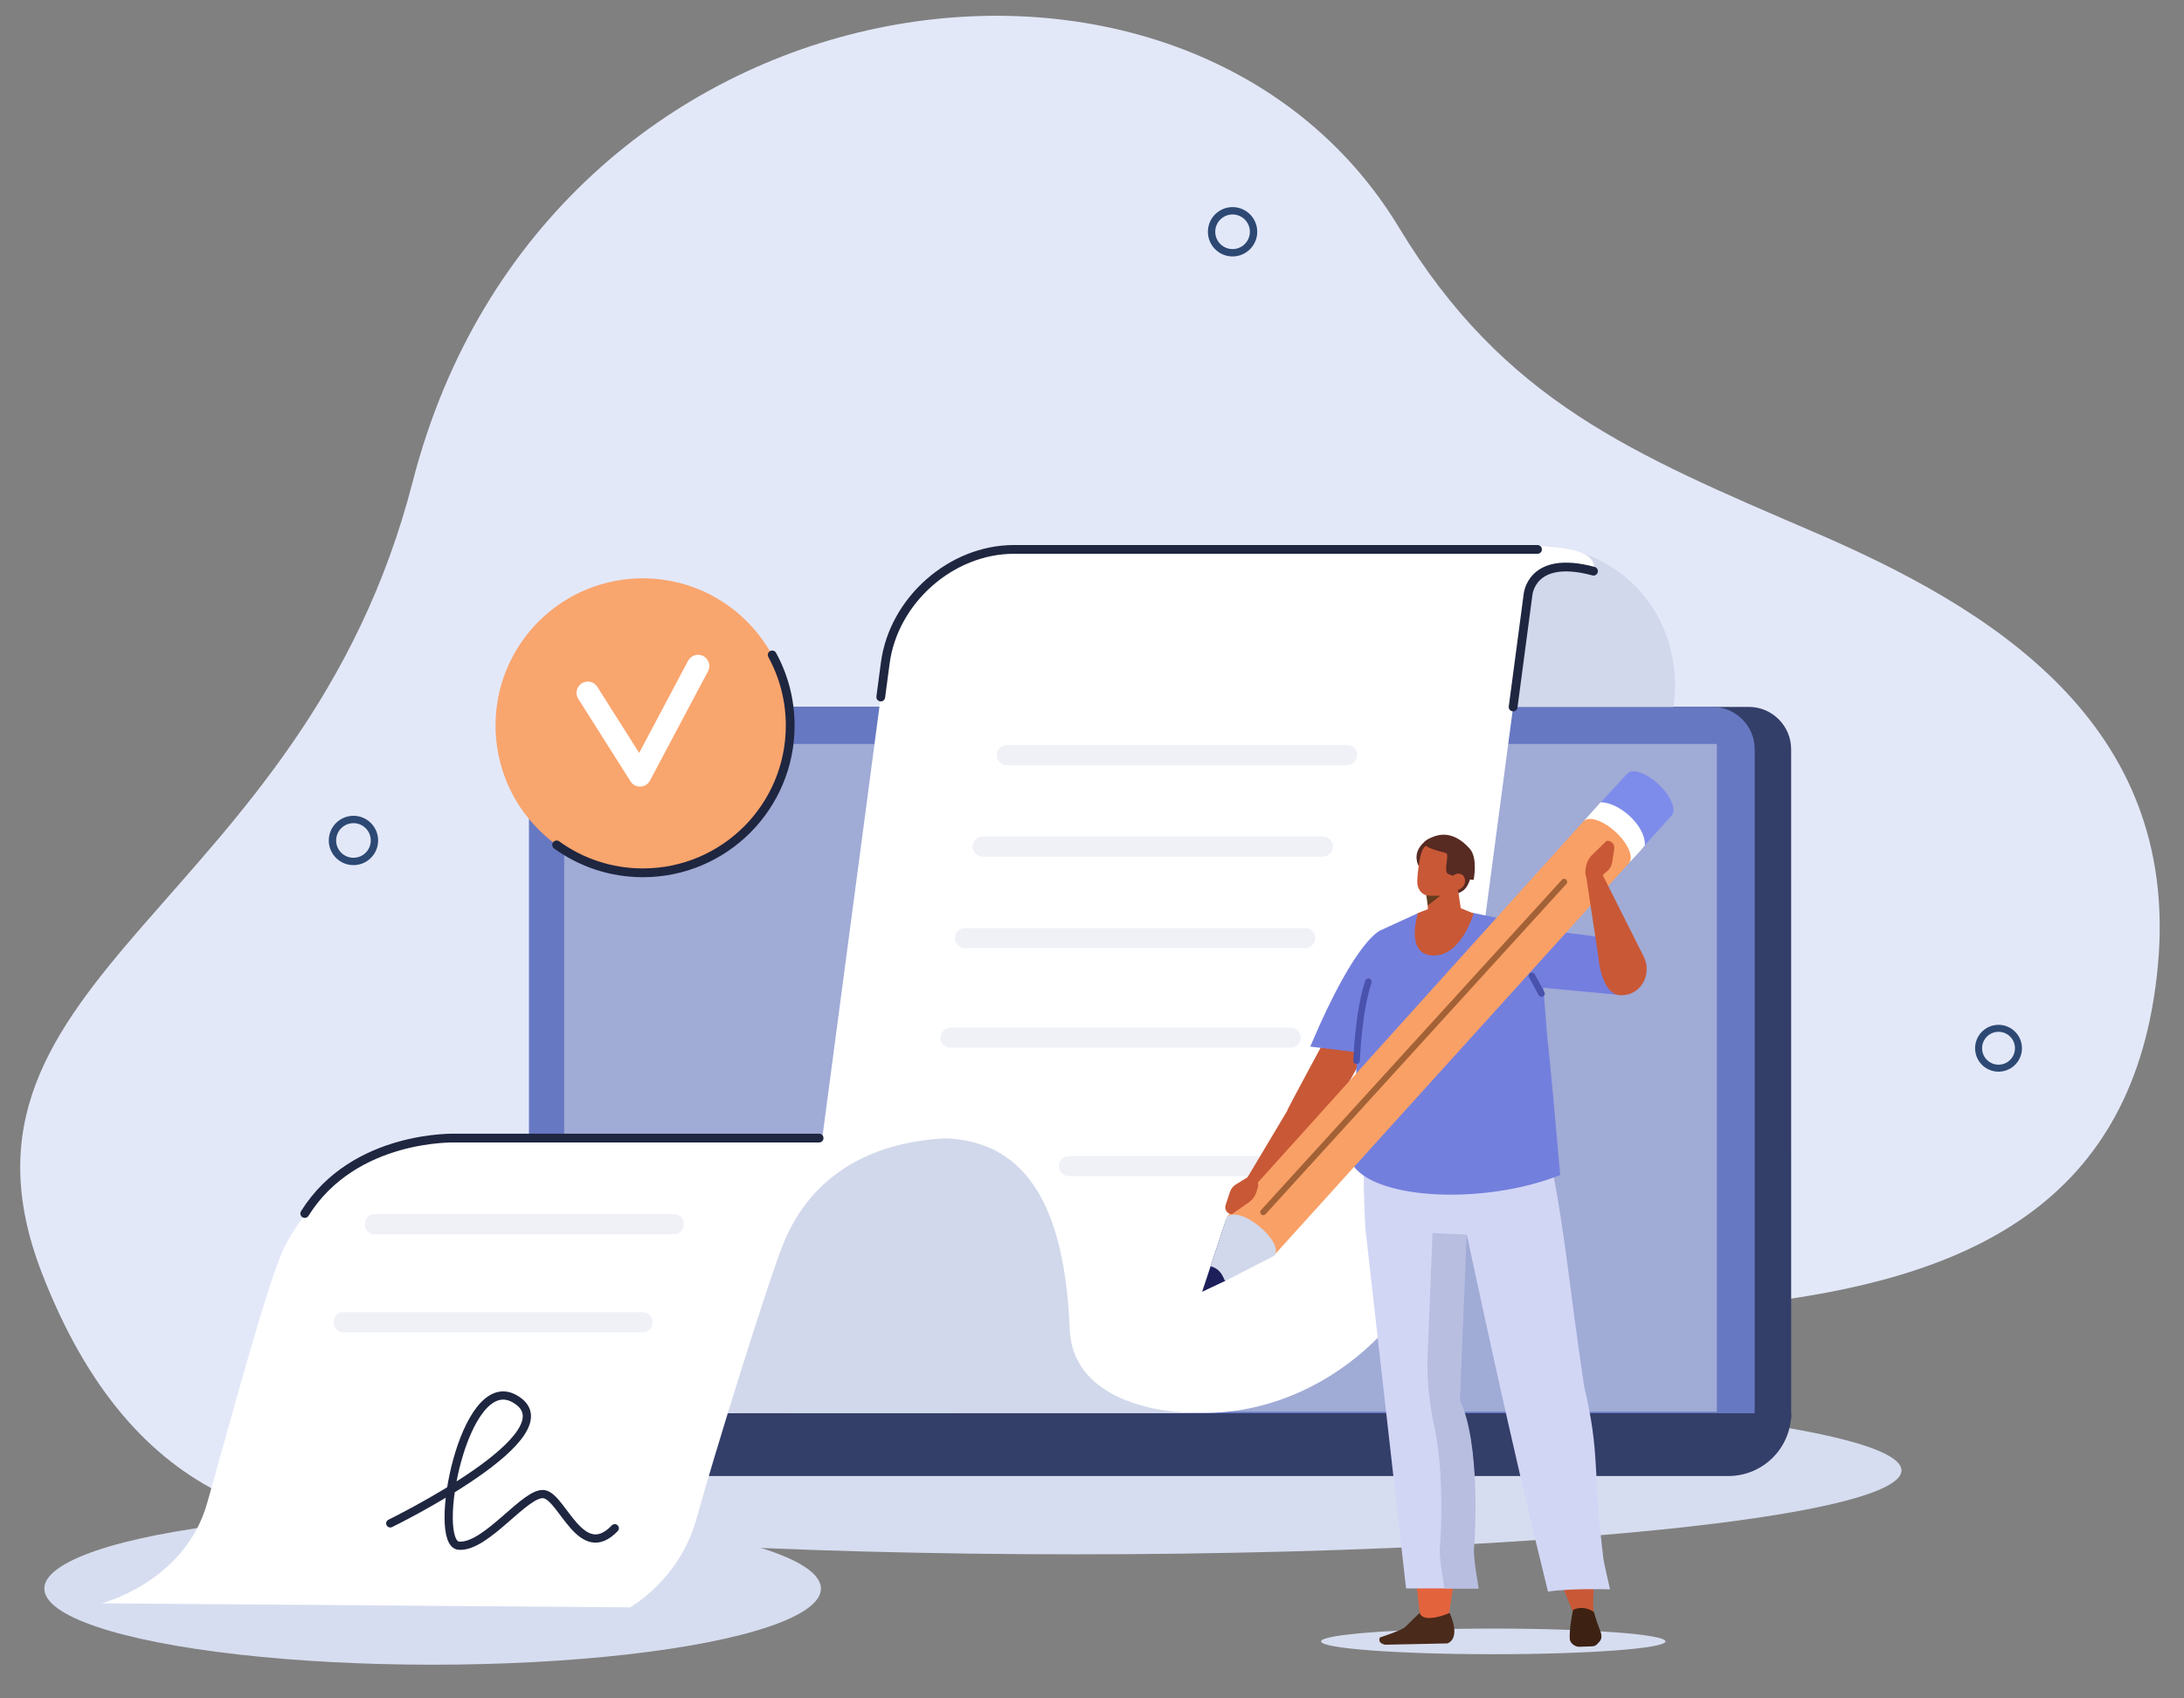 <?xml version="1.0" encoding="utf-8"?>
<!-- Generator: Adobe Illustrator 27.5.0, SVG Export Plug-In . SVG Version: 6.00 Build 0)  -->
<svg version="1.1" id="Layer_1" xmlns="http://www.w3.org/2000/svg" xmlns:xlink="http://www.w3.org/1999/xlink" x="0px" y="0px"
	 viewBox="0 0 1080 840" style="enable-background:new 0 0 1080 840;" xml:space="preserve">
<rect x="0" y="0" width="1080" height="840" fill="#808080" stroke="none"/>
<style type="text/css">
	.st0{fill:#D7DDF0;}
	.st1{fill:#E3E8F9;}
	
		.st2{fill-rule:evenodd;clip-rule:evenodd;fill:none;stroke:#2D4973;stroke-width:3.459;stroke-linecap:round;stroke-miterlimit:10;}
	
		.st3{fill-rule:evenodd;clip-rule:evenodd;fill:none;stroke:#2D4973;stroke-width:3.643;stroke-linecap:round;stroke-miterlimit:10;}
	.st4{fill:#333E69;}
	.st5{fill:#6778C2;}
	.st6{fill:#A0ABD6;}
	.st7{fill:#D1D8EB;}
	.st8{fill:#FFFFFF;}
	.st9{fill:none;stroke:#1F2640;stroke-width:4.339;stroke-linecap:round;stroke-linejoin:round;stroke-miterlimit:10;}
	.st10{fill:#EFF1F7;}
	.st11{fill:none;stroke:#1F2640;stroke-width:4.067;stroke-linecap:round;stroke-linejoin:round;stroke-miterlimit:10;}
	.st12{fill:#C95836;}
	.st13{fill:#737FDD;}
	.st14{fill:#747EDF;}
	.st15{fill-rule:evenodd;clip-rule:evenodd;fill:#D7DDF0;}
	.st16{fill-rule:evenodd;clip-rule:evenodd;fill:#E3633D;}
	.st17{fill-rule:evenodd;clip-rule:evenodd;fill:#4A2A1A;}
	.st18{fill-rule:evenodd;clip-rule:evenodd;fill:#D2D6F5;}
	.st19{fill-rule:evenodd;clip-rule:evenodd;fill:#B8BEE0;}
	.st20{fill:#D2D6F5;}
	.st21{fill-rule:evenodd;clip-rule:evenodd;fill:#572A22;}
	.st22{fill-rule:evenodd;clip-rule:evenodd;fill:#C95836;}
	.st23{fill-rule:evenodd;clip-rule:evenodd;fill:#633C1D;}
	.st24{fill-rule:evenodd;clip-rule:evenodd;fill:#737FDD;}
	.st25{fill-rule:evenodd;clip-rule:evenodd;fill:#3D2213;}
	
		.st26{fill-rule:evenodd;clip-rule:evenodd;fill:none;stroke:#4952AD;stroke-width:3.243;stroke-linecap:round;stroke-linejoin:round;stroke-miterlimit:10;}
	.st27{fill-rule:evenodd;clip-rule:evenodd;fill:#7D8CEB;}
	.st28{fill-rule:evenodd;clip-rule:evenodd;fill:#FFFFFF;}
	.st29{fill-rule:evenodd;clip-rule:evenodd;fill:#F9A066;}
	.st30{fill-rule:evenodd;clip-rule:evenodd;fill:#1C1F59;}
	.st31{fill-rule:evenodd;clip-rule:evenodd;fill:#D1D8EB;}
	
		.st32{fill-rule:evenodd;clip-rule:evenodd;fill:none;stroke:#A36136;stroke-width:3.017;stroke-linecap:round;stroke-linejoin:round;stroke-miterlimit:10;}
	.st33{fill:#F9A56E;}
	.st34{fill:none;stroke:#FFFFFF;stroke-width:11.141;stroke-linecap:round;stroke-linejoin:round;stroke-miterlimit:10;}
</style>
<ellipse class="st0" cx="213.94" cy="785.7" rx="192.02" ry="37.64"/>
<path class="st1" d="M20.69,629.58c-56.9-146.97,129.26-181.01,183.4-391.36C269.96-17.68,586.55-61.7,691.81,112.55
	c51.84,85.82,115.86,112.14,204.92,150.48c87.2,37.53,181.35,94.26,170.39,214.17c-21.83,238.82-337.7,145.14-541.03,190.93
	C337.01,710.71,110.43,861.35,20.69,629.58z"/>
<ellipse transform="matrix(0.973 -0.23 0.23 0.973 -92.759 240.969)" class="st2" cx="988.4" cy="518.82" rx="9.86" ry="9.86"/>
<circle class="st3" cx="609.51" cy="114.63" r="10.38"/>
<ellipse transform="matrix(0.707 -0.707 0.707 0.707 -242.741 245.395)" class="st3" cx="174.85" cy="415.71" rx="10.38" ry="10.38"/>
<ellipse class="st0" cx="532.12" cy="727.25" rx="408.16" ry="41.5"/>
<path class="st4" d="M885.74,701.94l-606.15,0l0-331.35c0-11.58,9.39-20.97,20.97-20.97l564.2,0c11.58,0,20.97,9.39,20.97,20.97
	L885.74,701.94z"/>
<path class="st5" d="M867.72,701.94l-606.15,0l0-331.35c0-11.58,9.39-20.97,20.97-20.97l564.2,0c11.58,0,20.97,9.39,20.97,20.97
	L867.72,701.94z"/>
<rect x="278.99" y="367.96" class="st6" width="570.01" height="330.31"/>
<path class="st4" d="M854.7,730.02l-657.45,0c-17.15,0-31.05-13.9-31.05-31.05l0,0l719.56,0l0,0
	C885.75,716.11,871.85,730.02,854.7,730.02z"/>
<path class="st7" d="M591.47,269.62l166.67,0c44.21,0,75.3,35.84,69.43,80.05l0,0l-246.72,0L591.47,269.62z"/>
<path class="st8" d="M595.67,698.8H388.58l49.46-373c4.11-31.03,32.6-56.18,63.63-56.18h257.19c15.8,1.21,30.83,2.77,29.22,12.19
	c-13.88-2.67-26.58-2.65-32.51,12.62l-7.32,55.24l-32.2,242.84C708.26,651.22,654.37,698.8,595.67,698.8z"/>
<path class="st7" d="M528.94,656.63c0.68,30.73,33.14,42.61,66.99,42.27l-258.41,0.07c-44.21,0-69.77-136.09-69.77-136.09
	l198.38,0.06C499.83,563.69,526.02,585.34,528.94,656.63z"/>
<path class="st9" d="M748.25,349.67l7.32-55.24c0,0,1.21-20.39,32.42-11.94"/>
<path class="st10" d="M666.12,378.43l-168.26,0c-2.73,0-4.97-2.24-4.97-4.97l0,0c0-2.73,2.24-4.97,4.97-4.97l168.26,0
	c2.73,0,4.97,2.24,4.97,4.97l0,0C671.09,376.2,668.86,378.43,666.12,378.43z"/>
<path class="st10" d="M654.19,423.67l-168.26,0c-2.73,0-4.97-2.24-4.97-4.97l0,0c0-2.73,2.24-4.97,4.97-4.97l168.26,0
	c2.73,0,4.97,2.24,4.97,4.97l0,0C659.17,421.43,656.93,423.67,654.19,423.67z"/>
<path class="st10" d="M645.45,468.91l-168.25,0c-2.73,0-4.97-2.24-4.97-4.97l0,0c0-2.73,2.24-4.97,4.97-4.97l168.25,0
	c2.73,0,4.97,2.24,4.97,4.97l0,0C650.42,466.67,648.18,468.91,645.45,468.91z"/>
<path class="st10" d="M638.29,518.2l-168.26,0c-2.73,0-4.97-2.24-4.97-4.97l0,0c0-2.73,2.24-4.97,4.97-4.97l168.26,0
	c2.73,0,4.97,2.24,4.97,4.97l0,0C643.26,515.97,641.03,518.2,638.29,518.2z"/>
<path class="st10" d="M624.78,581.73l-96.19,0c-2.73,0-4.97-2.24-4.97-4.97l0,0c0-2.73,2.24-4.97,4.97-4.97l96.19,0
	c2.73,0,4.97,2.24,4.97,4.97l0,0C629.75,579.49,627.51,581.73,624.78,581.73z"/>
<path class="st9" d="M760.31,271.73H501.4c-31.03,0-59.51,25.15-63.63,56.18l-2.23,16.83"/>
<g>
	<path class="st8" d="M311.53,794.98c0,0,24.62-13.52,32.97-44.13c7.31-26.81,36.48-121.34,43.78-137.97
		c19.52-44.5,62.66-49.22,81.56-50h-64.78l-169.29,0c0,0-60.23-9.82-94.51,52.67c-8.16,14.88-28.91,93.36-38.95,128.28
		c-11.13,38.7-52.03,49.15-52.03,49.15L311.53,794.98z"/>
</g>
<path class="st11" d="M192.98,753.45c0,0,91.86-44.79,61.36-61.72c-25.17-13.97-41.17,71.8-27.41,72.76
	c13.76,0.96,33.27-27.37,42.33-25.45c9.05,1.92,18.23,34.1,34.74,16.81"/>
<path class="st10" d="M333.43,610.44l-148.24,0c-2.57,0-4.68-2.1-4.68-4.68v-0.59c0-2.57,2.1-4.68,4.68-4.68l148.24,0
	c2.57,0,4.68,2.1,4.68,4.68v0.59C338.11,608.34,336.01,610.44,333.43,610.44z"/>
<path class="st10" d="M317.96,658.94l-148.24,0c-2.57,0-4.68-2.1-4.68-4.68v-0.59c0-2.57,2.1-4.68,4.68-4.68l148.24,0
	c2.57,0,4.68,2.1,4.68,4.68v0.59C322.64,656.84,320.54,658.94,317.96,658.94z"/>
<g>
	<path class="st12" d="M658,509c0,0-21.77,40.27-21.39,40.14c0.38-0.13,20.64,3.52,20.64,3.52l29.45-52.35L658,509z"/>
	<path class="st13" d="M683.24,459.88c0,0-12.14,2.84-35.31,57.75l29.02,3.55c0,0,15.24-34.45,15.24-35.28
		C692.19,485.06,683.24,459.88,683.24,459.88z"/>
	<path class="st12" d="M647.52,566.17l-27.35,25.27l-5.28-5.79l21.79-36.5c3.41-5.86,9.45-8.66,15.82-4.86
		c1.04,0.62,1.92,1.45,2.84,2.34C663.14,554.22,647.52,566.17,647.52,566.17z"/>
	<path class="st14" d="M743.99,457.58c0,0,48.02,5.76,47.54,5.98c-0.48,0.21,8.86,28.47,8.86,28.47l-41.97-3.92L743.99,457.58z"/>
	<path class="st15" d="M653.27,811.81c0,3.5,38.13,6.34,85.17,6.34c47.04,0,85.17-2.84,85.17-6.34c0-3.5-38.13-6.34-85.17-6.34
		C691.41,805.47,653.27,808.31,653.27,811.81z"/>
	<path class="st16" d="M716.1,800.72c0,0,13.89-77.07-0.06-107.56l11.33-104.55l-48.83,3.36l23.93,209.49L716.1,800.72z"/>
	<path class="st17" d="M702.04,797.7l-7.22,7.04c-1.95,1.74-12.43,5.12-12.43,5.12l0,0c-1.1,2.16,0.89,3.3,2.59,3.59l30.64-0.64
		c0,0,7.11-1.47,1.26-15.1C711.23,800.17,703.36,801.93,702.04,797.7z"/>
	<path class="st18" d="M675.25,608.2l20.06,177.41h35.66c0,0-2.86-15.43-2.31-20.33c0.54-4.9,3.26-51.34-6.95-72.71l3.53-87.03
		L675.25,608.2z"/>
	<path class="st19" d="M721.96,692.57l3.53-87.03l-16.95,0.93l-2.58,63.73c-0.48,11.88,0.78,23.8,3.35,35.54
		c5.07,23.19,3.15,55.51,2.7,59.55c-0.54,4.9,2.31,20.33,2.31,20.33h16.92c0,0-2.86-15.43-2.31-20.33
		C729.45,760.38,732.17,713.94,721.96,692.57z"/>
	<path class="st18" d="M748.35,536.8l-66.6,5.07c-10.83,3.98-6.51,66.44-6.51,66.44l43.79,2.03c20.35-0.42,44.41,15.53,46.94-18.37
		C768.87,553.22,748.35,536.8,748.35,536.8z"/>
	<path class="st12" d="M788.75,776.17c-0.06,0.08-0.12,0.15-0.82,0.98c0.81,8.42-0.66,11.75,0.15,20.18
		c-3.6,0.54-4.92,6.13-8.54,6.6c-1.02,0.13-0.24-4.65-1.16-5.24l-9.04-22.16L788.75,776.17z"/>
	<path class="st20" d="M715.97,566.62c15.57,73.18,31.15,146.4,49.52,220.57c10.69-1.71,30.67-1.14,30.67-1.14
		s-3.03-13.12-3.26-14.99c-5.47-44.7-1.41-51.11-9.58-85.68c-7.58-49.9-9.94-84.15-19.5-124.69c-17.85,1.43-29.64,4.91-47.41,6.79
		c-0.26,0.03-0.52,0.07-0.78,0.1C715.41,567.8,715.19,568.01,715.97,566.62z"/>
	<path class="st21" d="M702.68,430.22c0,0-6.22-7.48,2.22-14.26c8.43-6.78,9.11,10.87,8.83,11.07
		C713.46,427.24,702.68,430.22,702.68,430.22z"/>
	<path class="st21" d="M727.36,433.31c0,0-1.43,8.92-8.29,8.54c-6.86-0.38-6.2-19.93-6.2-19.93L727.36,433.31z"/>
	<path class="st22" d="M705.7,436.02c0,0,0.29,9.83,0.52,17.97c0.06,2.17,1.45,4.18,3.61,5.25c2.17,1.08,4.79,1.05,6.86-0.06
		c0.68-0.36,1.33-0.72,1.96-1.06c2.83-1.53,4.36-4.39,3.93-7.35c-1.12-7.58-3.15-21.4-3.15-21.4L705.7,436.02L705.7,436.02z"/>
	<polygon class="st23" points="705.23,442.27 706.04,447.83 712.13,443.13 	"/>
	<path class="st22" d="M723.06,426.3c0.62-2.78-1.14-5.64-3.94-6.4c-2.99-0.8-6.75-1.82-9.74-2.62c-2.8-0.75-5.14,1.04-6.19,3.67
		c-1.23,3.1-2.23,9.97-2.35,15.06c-0.07,2.87,1.54,5.97,4.34,6.73c2.99,0.8,12.56,0.39,14.61-4.68
		C721.36,434.19,722.15,430.4,723.06,426.3L723.06,426.3z"/>
	<path class="st21" d="M728.72,435.18c0,0,2.18-10.8-1.88-15.38c-5.45-6.16-13.05-10.03-21.95-3.84c0,0-4.86,2.33,10.15,5.91
		c1.91,0.45-1.39,9.28,1,10.33C719.27,433.62,723.41,434.7,728.72,435.18L728.72,435.18z"/>
	<path class="st22" d="M723.71,438.18c-1.26,1.94-3.62,2.59-5.26,1.46c-1.64-1.13-1.95-3.61-0.69-5.55s3.62-2.59,5.26-1.46
		C724.66,433.77,724.97,436.25,723.71,438.18z"/>
	<path class="st24" d="M683.24,459.88l17.9-8.22l27.37-0.12l9.5,1.94c4.19,0.86,8.3,2.1,12.26,3.72c6.4,2.61,11.19,4.86,11.48,12.71
		l3.23,41.26c2.37,22.04,3.67,38.2,6.54,70c-37.08,14.68-89.96,12.3-102.18-4.43C670.2,530.18,669.55,510.32,683.24,459.88z"/>
	<path class="st12" d="M701.21,451.56c0,0-6.76,20.46,7.31,21.01c14.08,0.55,20.2-20.78,20.2-20.78l-13.7-5.6L701.21,451.56z"/>
	<path class="st25" d="M777.86,796.28c0,0-1.9,8.8-1.61,14.3c0.05,0.94,0.64,1.96,1.58,2.73c0.94,0.77,2.12,1.21,3.16,1.17
		c2.24-0.09,4.79-0.18,6.37-0.24c0.98-0.04,1.81-0.38,2.36-0.97c0.33-0.35,0.72-0.79,1.14-1.24c1.9-2.06,0.93-4.36-0.34-7.59
		c-1.31-3.34-2.29-7.14-2.29-7.14C782.49,793.43,777.86,796.28,777.86,796.28z"/>
	<path class="st26" d="M670.84,524.6c0,0,0.82-24.02,5.83-39.06"/>
	<g>
		<g>
			<g>
				<path class="st27" d="M820.81,388.54c-5.91-5.85-12.98-8.62-15.8-6.17c-0.11,0.09-0.19,0.2-0.28,0.31l-0.03-0.03l-13.83,14.97
					l21.56,21.45l14.1-15.59l-0.03-0.02C829.13,400.91,826.63,394.31,820.81,388.54z"/>
				<g>
					<path class="st28" d="M791.46,396.82l-8.27,9.29L805.4,427c3.69-3.89,7.14-7.63,8-8.95
						C813.83,408.34,800.63,396.69,791.46,396.82z"/>
				</g>
			</g>
		</g>
		<path class="st29" d="M799.51,412.02c-6.07-5.87-13.35-8.57-16.26-6.05c-0.16,0.14-176.5,195.84-176.5,195.84l23.19,19.15
			l175.44-193.91C808.02,424.41,805.46,417.77,799.51,412.02z"/>
		<polygon class="st30" points="606.54,633.19 594.46,638.9 606.45,602.72 		"/>
		<path class="st31" d="M629.92,621.17l-24.14,12.44c-1.73-4.4-3.64-6.36-7.13-7.34l8.05-24.47
			C614.3,595.98,635.92,615.33,629.92,621.17z"/>
	</g>
	<path class="st12" d="M788.83,436.05l6.11-5.35c1.22-1.07,2.03-2.57,2.29-4.22l1.02-6.69c0.36-2.33-1.62-4.34-3.84-3.89l0,0
		l-7.32,7.18c-1.61,1.58-2.66,3.9-2.94,6.47l-0.19,1.73c-0.16,1.52,0.68,2.97,2.08,3.57L788.83,436.05z"/>
	<path class="st12" d="M790.3,472.51l-6.05-39.76l8.04-0.47l20.77,41.3c3.09,6.79,0.2,15.13-6.75,17.85
		c-1.14,0.44-2.36,0.61-3.65,0.77C791.61,493.55,790.3,472.51,790.3,472.51z"/>
	<path class="st12" d="M618.08,581.55l-6.92,4.25c-1.38,0.85-2.43,2.19-2.96,3.78l-2.13,6.43c-0.74,2.24,0.88,4.55,3.13,4.48l0,0
		l8.41-5.86c1.86-1.29,3.28-3.4,3.98-5.89l0.47-1.68c0.41-1.47-0.17-3.04-1.45-3.87L618.08,581.55z"/>
	<line class="st26" x1="762.27" y1="491.39" x2="757.54" y2="482.63"/>
	<line class="st32" x1="624.71" y1="599.49" x2="773.47" y2="436.16"/>
</g>
<path class="st9" d="M405.05,562.88h-179.5c0,0-50.36-1.92-74.84,37.3"/>
<ellipse transform="matrix(0.707 -0.707 0.707 0.707 -160.623 329.914)" class="st33" cx="317.93" cy="358.85" rx="72.83" ry="72.83"/>
<path class="st9" d="M381.85,323.91c5.68,10.37,8.91,22.28,8.91,34.94c0,40.22-32.61,72.83-72.83,72.83
	c-15.94,0-30.69-5.12-42.68-13.81"/>
<polyline class="st34" points="290.68,342.68 316.49,383.47 345.18,329.42 "/>
</svg>
